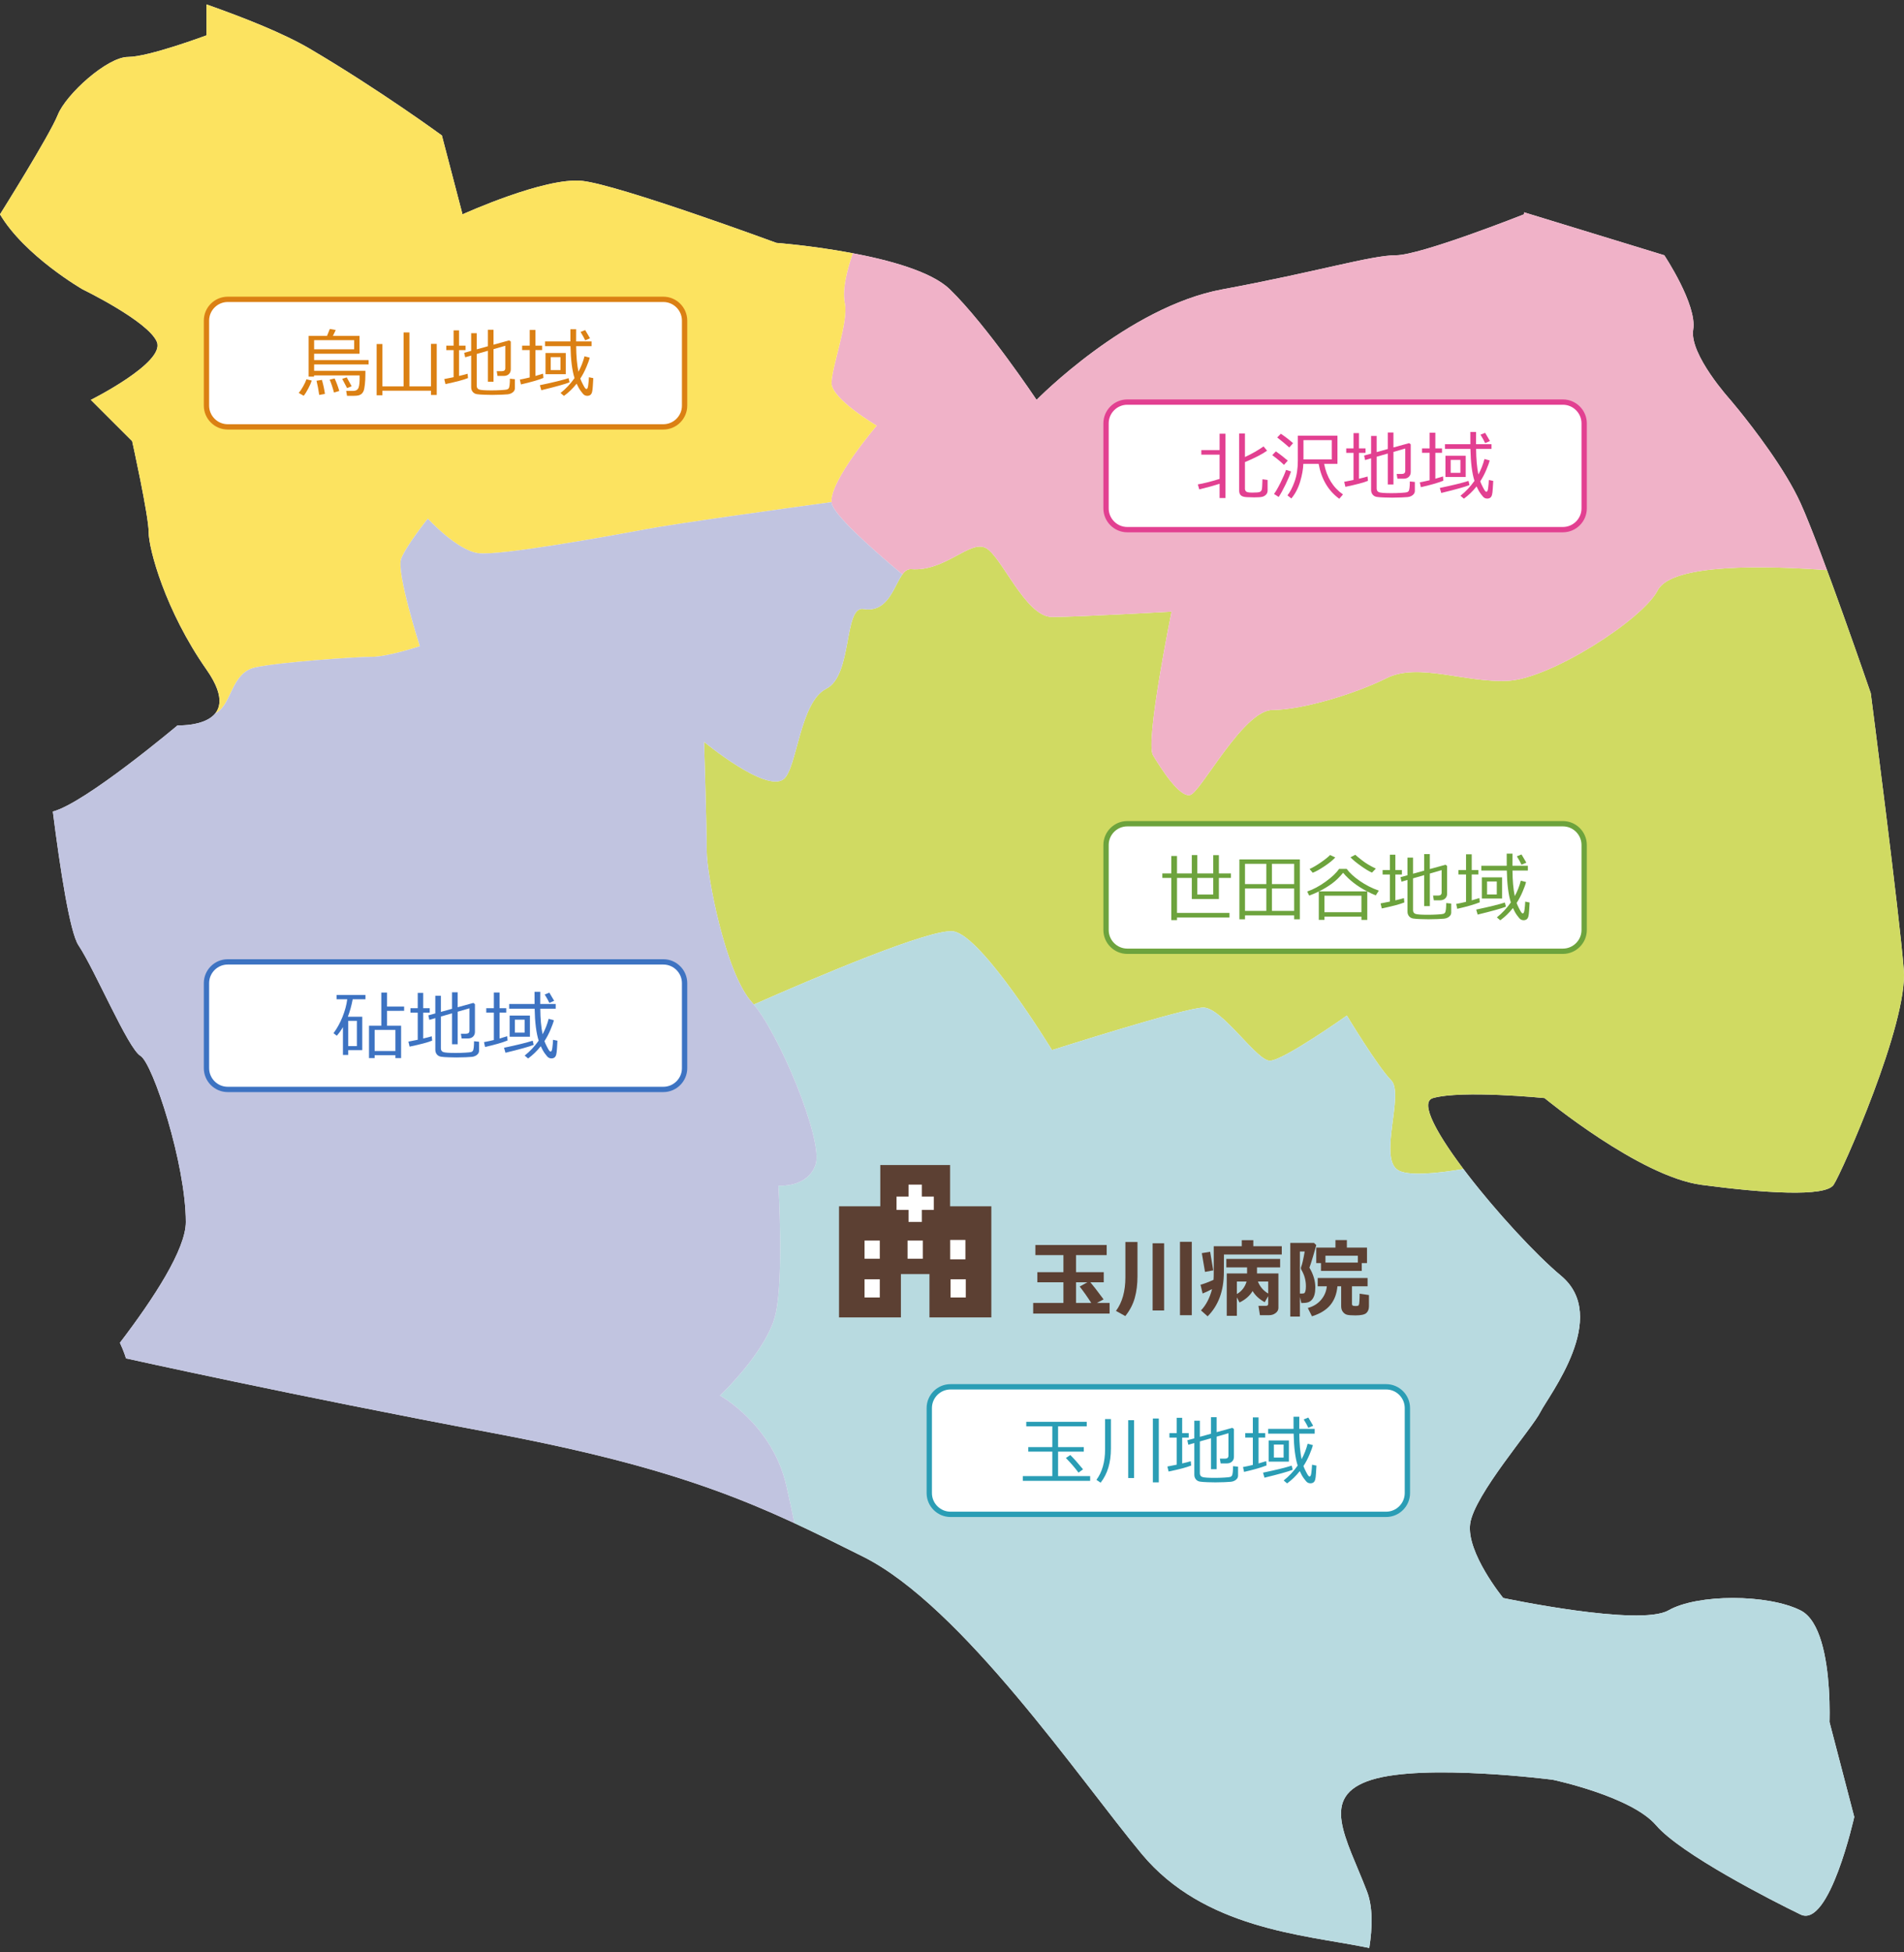<?xml version="1.0" encoding="utf-8"?>
<!-- Generator: Adobe Illustrator 14.0.0, SVG Export Plug-In . SVG Version: 6.00 Build 43363)  -->
<!DOCTYPE svg PUBLIC "-//W3C//DTD SVG 1.1//EN" "http://www.w3.org/Graphics/SVG/1.1/DTD/svg11.dtd">
<svg version="1.1" id="レイヤー_1" xmlns="http://www.w3.org/2000/svg" xmlns:xlink="http://www.w3.org/1999/xlink" x="0px"
	 y="0px" width="400px" height="410px" viewBox="0 0 400 410" enable-background="new 0 0 400 410" xml:space="preserve">
<rect x="0" y="0" width="400" height="410" fill="#333333" stroke="none"/>
<g>
	<path fill="#FFFFFF" d="M287.172,397.178c-4.335-11.282-10.162-19.954,0.991-23.428s38.054,0,38.054,0s16.482,3.468,21.689,9.544
		c5.204,6.073,24.291,15.813,30.364,18.755c6.075,2.935,11.28-20.489,11.28-20.489l-5.205-19.954c0,0,0.125-3.095-0.133-7.052
		c-0.4-6.105-1.732-14.266-5.942-16.372c-6.938-3.471-21.687-3.469-27.762,0c-6.073,3.466-34.705-2.604-34.705-2.604
		s-7.804-9.54-6.94-15.616c0.865-6.075,13.016-19.954,14.748-23.426c1.733-3.472,14.746-19.954,4.337-28.631
		c-10.411-8.679-32.96-35.573-26.894-37.309c6.071-1.732,23.428,0,23.428,0s19.953,16.486,32.967,18.221
		c13.014,1.732,26.023,2.602,27.76,0c1.74-2.604,15.623-33.843,14.752-45.118c-0.867-11.275-6.943-58.125-6.943-58.125
		s-10.412-30.365-14.747-39.91c-3.247-7.16-9.918-15.772-13.052-19.641c-1.045-1.285-1.695-2.048-1.695-2.048
		s-8.672-9.548-7.808-14.753c0.864-5.204-6.075-15.616-6.075-15.616l-29.465-9.02c-0.02,0.25-0.036,0.429-0.036,0.429
		s-21.686,8.591-26.894,8.591c-5.205,0-16.483,3.472-36.439,7.158c-19.951,3.687-39.04,23.211-39.04,23.211
		s-10.41-15.615-18.219-23.211c-7.81-7.594-36.439-9.76-36.439-9.76s-32.974-12.146-40.781-13.015
		c-7.81-0.87-25.16,7.025-25.16,7.025l-4.336-16.567c0,0-13.013-9.541-27.765-18.22c-5.445-3.198-13.487-6.4-21.688-9.3v6.495
		c0,0-12.147,4.537-16.485,4.537c-4.344,0-13.014,7.809-14.749,12.15C10.409,28.448,0,45.016,0,45.016
		c5.21,8.759,17.35,15.749,17.35,15.749s13.878,6.724,15.616,11.061c1.739,4.338-13.882,12.15-13.882,12.15l8.682,8.672
		c0,0,3.462,15.618,3.462,19.089c0,3.473,3.474,16.487,12.151,28.871c8.678,12.385-6.076,11.719-6.076,11.719
		s-19.425,16.354-26.204,18.097c1.54,12.114,3.581,25.366,5.381,28.076c3.475,5.206,10.414,21.688,13.016,23.221
		c2.604,1.535,9.541,22.761,9.541,34.906c0,5.712-6.727,16.023-13.846,25.354c0.909,1.95,1.271,3.276,1.271,3.276
		s35.137,7.809,76.781,15.616c41.646,7.811,57.262,15.617,78.083,26.027c20.823,10.413,45.552,46.851,58.565,62.468
		c13.012,15.616,33.835,16.919,46.85,19.521c0.279,0.057,0.621,0.127,0.919,0.184C288.354,404.668,288.418,400.419,287.172,397.178z
		"/>
	<path fill="#D0DA62" d="M200.367,195.599c6.139,1.115,20.645,24.924,20.645,24.924s27.902-8.928,31.809-8.928
		s11.161,11.159,13.951,11.159s16.183-9.485,16.183-9.485s6.511,10.789,9.301,13.58c2.79,2.79-2.604,15.995,1.302,18.784
		c2.002,1.433,8.264,0.808,13.887-0.141c-5.68-7.545-9.276-14.069-6.389-14.896c6.071-1.732,23.428,0,23.428,0
		s19.953,16.486,32.967,18.221c13.014,1.732,26.023,2.602,27.76,0c1.74-2.604,15.623-33.843,14.752-45.118
		c-0.867-11.275-6.943-58.125-6.943-58.125s-4.767-13.901-9.193-25.849c-12.374-0.922-32.638-1.496-35.581,4.259
		c-3.1,6.064-22.32,18.414-31.249,18.973c-8.928,0.557-18.973-3.907-25.67-0.559c-6.696,3.348-17.857,6.696-23.994,6.696
		c-6.138,0-15.067,17.299-17.3,17.856c-2.232,0.559-6.138-5.58-7.812-8.37c-1.675-2.79,3.905-30.134,3.905-30.134
		s-19.531,1.116-25.112,1.116c-5.58,0-10.602-12.835-13.949-14.509c-3.349-1.674-8.557,5.024-15.625,4.465
		c-3.337-0.265-3.347,9.487-10.045,8.37c-4.191-0.699-2.229,13.951-7.811,16.741c-5.579,2.791-6.141,16.739-8.93,18.972
		c-3.72,2.979-16.741-7.812-16.741-7.812s0.559,17.856,0.559,22.879c0,5.023,3.905,25.67,9.485,31.807
		c0.134,0.148,0.271,0.312,0.408,0.477C171.144,205.313,195.854,194.778,200.367,195.599z"/>
	<path fill="#B8DAE0" d="M171.348,244.519c-1.674,5.021-7.813,4.463-7.813,4.463s1.117,18.975-0.557,26.786
		c-1.676,7.813-11.719,17.298-11.719,17.298s11.014,6.061,13.949,18.973c0.535,2.353,1.11,5.032,1.693,7.828
		c4.793,2.22,9.461,4.552,14.423,7.033c20.823,10.413,45.552,46.851,58.565,62.468c13.012,15.616,33.835,16.919,46.85,19.521
		c0.279,0.057,0.621,0.127,0.919,0.184c0.694-4.403,0.759-8.652-0.487-11.894c-4.335-11.282-10.162-19.954,0.991-23.428
		s38.054,0,38.054,0s16.482,3.468,21.689,9.544c5.204,6.073,24.291,15.813,30.364,18.755c6.075,2.935,11.28-20.489,11.28-20.489
		l-5.205-19.954c0,0,0.125-3.095-0.133-7.052c-0.4-6.105-1.732-14.266-5.942-16.372c-6.938-3.471-21.687-3.469-27.762,0
		c-6.073,3.466-34.705-2.604-34.705-2.604s-7.804-9.54-6.94-15.616c0.865-6.075,13.016-19.954,14.748-23.426
		c1.733-3.472,14.746-19.954,4.337-28.631c-5.457-4.548-14.246-14.101-20.505-22.413c-5.623,0.948-11.885,1.573-13.887,0.141
		c-3.906-2.789,1.488-15.994-1.302-18.784c-2.79-2.791-9.301-13.58-9.301-13.58s-13.393,9.485-16.183,9.485
		s-10.045-11.159-13.951-11.159s-31.809,8.928-31.809,8.928s-14.506-23.809-20.645-24.924c-4.513-0.82-29.224,9.715-42.004,15.354
		C163.984,217.705,172.982,239.614,171.348,244.519z"/>
	<path fill="#F0B2C8" d="M191.438,119.52c7.068,0.56,12.276-6.139,15.625-4.465c3.348,1.674,8.369,14.509,13.949,14.509
		c5.581,0,25.112-1.116,25.112-1.116s-5.58,27.344-3.905,30.134c1.674,2.79,5.579,8.929,7.812,8.37
		c2.232-0.558,11.162-17.856,17.3-17.856c6.137,0,17.298-3.349,23.994-6.696c6.697-3.349,16.742,1.115,25.67,0.559
		c8.929-0.559,28.149-12.908,31.249-18.973c2.943-5.755,23.207-5.181,35.581-4.259c-2.114-5.708-4.152-10.976-5.554-14.062
		c-3.247-7.16-9.918-15.772-13.052-19.641c-1.045-1.285-1.695-2.048-1.695-2.048s-8.672-9.548-7.808-14.753
		c0.864-5.204-6.075-15.616-6.075-15.616l-29.465-9.02c-0.02,0.25-0.036,0.429-0.036,0.429s-21.686,8.591-26.894,8.591
		c-5.205,0-16.483,3.472-36.439,7.158c-19.951,3.687-39.04,23.211-39.04,23.211s-10.41-15.615-18.219-23.211
		c-3.783-3.68-12.452-6.081-20.387-7.584c-1.265,3.621-2.271,7.723-1.675,10.535c0.81,3.821-2.79,13.394-2.79,16.741
		s9.485,8.928,9.485,8.928s-10.044,11.72-9.485,16.184c0.292,2.342,7.802,9.135,14.876,15.064
		C190.101,119.913,190.684,119.459,191.438,119.52z"/>
	<path fill="#FCE360" d="M53.604,140.165c5.023-1.115,21.206-2.23,24.554-2.23s10.045-2.232,10.045-2.232
		s-5.022-15.625-3.907-18.416c1.115-2.789,5.581-8.37,5.581-8.37s6.139,6.696,10.602,7.255c4.466,0.558,26.229-3.349,35.156-5.022
		c6.445-1.208,27.722-4.16,39.055-5.71c-0.359-4.556,9.493-16.054,9.493-16.054s-9.485-5.58-9.485-8.928s3.6-12.92,2.79-16.741
		c-0.597-2.813,0.41-6.914,1.675-10.535c-8.442-1.598-16.053-2.176-16.053-2.176s-32.974-12.146-40.781-13.015
		c-7.81-0.87-25.16,7.025-25.16,7.025l-4.336-16.567c0,0-13.013-9.541-27.765-18.22c-5.445-3.198-13.487-6.4-21.688-9.3v6.495
		c0,0-12.147,4.537-16.485,4.537c-4.344,0-13.014,7.809-14.749,12.15C10.409,28.448,0,45.016,0,45.016
		c5.21,8.759,17.35,15.749,17.35,15.749s13.878,6.724,15.616,11.061c1.739,4.338-13.882,12.15-13.882,12.15l8.682,8.672
		c0,0,3.462,15.618,3.462,19.089c0,3.473,3.474,16.487,12.151,28.871c3.275,4.676,3.21,7.488,1.862,9.184
		c0.092-0.047,0.187-0.088,0.272-0.139C48.738,147.756,48.583,141.282,53.604,140.165z"/>
	<path fill="#C1C4E0" d="M37.303,152.326c0,0-19.425,16.354-26.204,18.097c1.54,12.114,3.581,25.366,5.381,28.076
		c3.475,5.206,10.414,21.688,13.016,23.221c2.604,1.535,9.541,22.761,9.541,34.906c0,5.712-6.727,16.023-13.846,25.354
		c0.909,1.95,1.271,3.276,1.271,3.276s35.137,7.809,76.781,15.616c31.721,5.949,48.339,11.897,63.66,18.994
		c-0.583-2.796-1.158-5.476-1.693-7.828c-2.936-12.912-13.949-18.973-13.949-18.973s10.043-9.485,11.719-17.298
		c1.674-7.812,0.557-26.786,0.557-26.786s6.139,0.559,7.813-4.463c1.675-5.022-7.813-27.902-13.393-34.042
		c-5.58-6.137-9.485-26.783-9.485-31.807c0-5.022-0.559-22.879-0.559-22.879s13.021,10.79,16.741,7.812
		c2.789-2.232,3.351-16.181,8.93-18.972c5.582-2.79,3.619-17.44,7.811-16.741c5.188,0.865,6.362-4.782,8.18-7.257
		c-7.074-5.93-14.584-12.723-14.876-15.064c-0.005-0.042-0.003-0.088-0.008-0.13c-11.333,1.55-32.609,4.502-39.055,5.71
		c-8.928,1.674-30.69,5.58-35.156,5.022c-4.463-0.559-10.602-7.255-10.602-7.255s-4.466,5.581-5.581,8.37
		c-1.115,2.791,3.907,18.416,3.907,18.416s-6.697,2.232-10.045,2.232s-19.53,1.115-24.554,2.23c-5.021,1.117-4.865,7.591-8.09,9.487
		c-0.086,0.051-0.181,0.092-0.272,0.139C43.018,152.582,37.303,152.326,37.303,152.326z"/>
	<g>
		<g>
			<path fill="#FFFFFF" d="M143.822,224.318c0,2.455-2.009,4.464-4.464,4.464H47.841c-2.456,0-4.464-2.009-4.464-4.464V206.46
				c0-2.455,2.009-4.464,4.464-4.464h91.517c2.456,0,4.464,2.009,4.464,4.464V224.318z"/>
			<path fill="none" stroke="#3D73C2" stroke-width="1.116" d="M143.822,224.318c0,2.455-2.009,4.464-4.464,4.464H47.841
				c-2.456,0-4.464-2.009-4.464-4.464V206.46c0-2.455,2.009-4.464,4.464-4.464h91.517c2.456,0,4.464,2.009,4.464,4.464V224.318z"/>
		</g>
		<g>
			<path fill="#3D73C2" d="M73.158,220.539v0.999h-1.113v-5.844c-0.402,0.691-0.834,1.297-1.297,1.815l-0.68-0.542
				c0.732-0.981,1.357-2.11,1.873-3.387c0.517-1.276,0.854-2.522,1.011-3.738h-2.235v-0.908h6.058v0.908h-2.678
				c-0.249,1.322-0.587,2.545-1.015,3.669h3.021v7.027H73.158z M74.975,214.382h-1.816v5.295h1.816V214.382z M83.069,221.592h-4.364
				v0.603h-1.183v-6.79h2.587v-6.966h1.205v2.938H84.9v0.893l-3.586,0.008v3.128h2.952v6.79h-1.197V221.592z M78.705,220.714h4.364
				v-4.433h-4.364V220.714z"/>
			<path fill="#3D73C2" d="M86.051,219.791l-0.252-1.053c0.605-0.106,1.259-0.236,1.961-0.389v-5.685h-1.533v-0.938h1.533v-3.219
				h1.145v3.219h1.373v0.938h-1.373v5.425c0.788-0.184,1.389-0.338,1.801-0.466l0.084,0.908
				C89.863,218.909,88.283,219.328,86.051,219.791z M91.452,213.802l-1.259,0.366l-0.206-0.945l1.465-0.404v-3.708h1.168v3.387
				l2.342-0.648v-3.471h1.183v3.143l3.296-0.907l0.336,0.252v5.82c0,0.418-0.135,0.755-0.404,1.012
				c-0.271,0.257-0.634,0.385-1.092,0.385h-1.297l-0.16-0.999h1.084c0.478,0,0.717-0.214,0.717-0.642v-4.699l-2.479,0.717v6.836
				h-1.183v-6.5l-2.342,0.672v6.69c0,0.382,0.164,0.637,0.491,0.767c0.328,0.13,1.21,0.194,2.644,0.194
				c0.642,0,1.304-0.02,1.988-0.061c0.684-0.041,1.1-0.085,1.247-0.134c0.147-0.048,0.263-0.13,0.347-0.244s0.146-0.352,0.188-0.713
				c0.04-0.361,0.061-0.796,0.061-1.305l1.053,0.106v1.869c0,0.239-0.068,0.453-0.206,0.642c-0.137,0.188-0.324,0.339-0.561,0.453
				c-0.236,0.115-0.484,0.185-0.743,0.21c-0.26,0.025-0.705,0.053-1.336,0.08c-0.631,0.028-1.269,0.042-1.915,0.042
				c-0.355,0-0.893-0.012-1.609-0.034s-1.258-0.063-1.621-0.122c-0.364-0.059-0.653-0.22-0.87-0.484
				c-0.216-0.265-0.324-0.585-0.324-0.961V213.802z"/>
			<path fill="#3D73C2" d="M101.905,219.867l-0.222-1.022c0.636-0.116,1.325-0.264,2.067-0.442v-5.752h-1.594v-0.924h1.594v-3.303
				h1.198v3.303h1.404v0.924h-1.404v5.439c0.697-0.193,1.233-0.354,1.609-0.48l0.077,0.893
				C105.506,218.954,103.93,219.409,101.905,219.867z M106.192,221.08l-0.305-1.053c2.771-0.579,4.781-1.073,6.027-1.479
				l0.206,0.877C111.19,219.796,109.214,220.348,106.192,221.08z M114.379,218.639c0.107,0.306,0.282,0.696,0.526,1.172
				s0.413,0.764,0.508,0.865c0.094,0.103,0.184,0.153,0.271,0.153h0.023c0.167-0.031,0.279-0.298,0.335-0.802v0.008l0.092-0.847
				c0.03-0.306,0.048-0.582,0.054-0.832l0.923,0.191l-0.1,1.655c-0.035,0.601-0.091,1.032-0.167,1.297
				c-0.077,0.265-0.199,0.458-0.366,0.58c-0.168,0.122-0.382,0.183-0.642,0.183c-0.219,0-0.415-0.053-0.591-0.16
				c-0.176-0.106-0.429-0.388-0.759-0.843c-0.331-0.455-0.624-0.973-0.878-1.553c-0.799,1.007-1.686,1.864-2.662,2.571l-0.718-0.61
				c1.104-0.875,2.083-1.918,2.938-3.128c-0.509-1.603-0.791-3.838-0.847-6.706h-5.349v-1h5.333l-0.008-2.556h1.214l-0.008,2.045
				v0.511h3.242v1h-3.234c0.015,2.101,0.175,3.891,0.48,5.371c0.554-1.022,0.979-2.106,1.273-3.25l1.099,0.289
				c-0.102,0.453-0.341,1.122-0.717,2.007S114.847,217.933,114.379,218.639z M107.07,217.716v-4.448h4.257v4.448H107.07z
				 M110.214,214.13h-2.045v2.724h2.045V214.13z M115.409,210.605c-0.219-0.479-0.545-1.065-0.977-1.763l0.977-0.389
				c0.239,0.376,0.577,0.951,1.015,1.724L115.409,210.605z"/>
		</g>
	</g>
	<g>
		<g>
			<path fill="#FFFFFF" d="M143.822,85.183c0,2.456-2.009,4.464-4.464,4.464H47.841c-2.456,0-4.464-2.009-4.464-4.464V67.327
				c0-2.456,2.009-4.464,4.464-4.464h91.517c2.456,0,4.464,2.009,4.464,4.464V85.183z"/>
			<path fill="none" stroke="#DB8013" stroke-width="1.116" d="M143.822,85.183c0,2.456-2.009,4.464-4.464,4.464H47.841
				c-2.456,0-4.464-2.009-4.464-4.464V67.327c0-2.456,2.009-4.464,4.464-4.464h91.517c2.456,0,4.464,2.009,4.464,4.464V85.183z"/>
		</g>
		<g>
			<path fill="#DB8013" d="M63.802,83.112l-1.045-0.596c0.274-0.305,0.58-0.755,0.915-1.35c0.336-0.596,0.572-1.102,0.71-1.519
				l1.114,0.274c-0.153,0.468-0.399,1.027-0.74,1.679C64.415,82.252,64.097,82.756,63.802,83.112z M72.903,83.127l-0.175-1.037
				h1.465c0.595,0,0.978-0.239,1.148-0.718c0.17-0.478,0.24-1.322,0.209-2.532h-9.574v0.252H64.84v-8.561h3.868
				c0.142-0.32,0.335-0.804,0.579-1.449l1.244,0.221c-0.204,0.453-0.404,0.862-0.603,1.229h5.607v3.746h-9.545v1.343h11.444v0.908
				H65.991v1.335h10.773v0.625c0,0.88-0.039,1.644-0.115,2.289c-0.076,0.646-0.166,1.094-0.271,1.343s-0.243,0.446-0.416,0.592
				c-0.173,0.145-0.377,0.249-0.614,0.313c-0.236,0.063-0.573,0.097-1.011,0.099C73.9,83.126,73.423,83.127,72.903,83.127z
				 M74.406,71.439h-8.415v1.915h8.415V71.439z M67.06,82.937c-0.152-1.094-0.341-2.088-0.564-2.983l1.137-0.175
				c0.3,1.063,0.511,2.044,0.633,2.944L67.06,82.937z M70.165,82.426c-0.315-1.16-0.618-2.058-0.908-2.693l1.038-0.26
				c0.381,0.804,0.709,1.682,0.983,2.632L70.165,82.426z M72.919,81.502l-1.03-1.945l0.954-0.305l1.037,1.861L72.919,81.502z"/>
			<path fill="#DB8013" d="M79.125,83.005V72.248h1.213v8.896h4.448V69.814h1.229v11.329h4.524v-8.926h1.213v10.727h-1.213v-0.893
				H80.338v0.953H79.125z"/>
			<path fill="#DB8013" d="M93.583,80.655l-0.252-1.053c0.605-0.106,1.259-0.236,1.961-0.389v-5.685h-1.533v-0.938h1.533v-3.219
				h1.145v3.219h1.373v0.938h-1.373v5.425c0.788-0.184,1.389-0.338,1.801-0.466l0.084,0.908
				C97.396,79.773,95.815,80.192,93.583,80.655z M98.984,74.666l-1.259,0.366l-0.206-0.945l1.465-0.404v-3.708h1.168v3.387
				l2.342-0.648v-3.471h1.183v3.143l3.296-0.907l0.336,0.252v5.82c0,0.418-0.135,0.755-0.404,1.012
				c-0.271,0.257-0.634,0.385-1.092,0.385h-1.297l-0.16-0.999h1.084c0.478,0,0.717-0.214,0.717-0.642v-4.699l-2.479,0.717v6.836
				h-1.183v-6.5l-2.342,0.672v6.69c0,0.382,0.164,0.637,0.491,0.767c0.328,0.13,1.21,0.194,2.644,0.194
				c0.642,0,1.304-0.02,1.988-0.061c0.684-0.041,1.1-0.085,1.247-0.134c0.147-0.048,0.263-0.13,0.347-0.244s0.146-0.352,0.188-0.713
				c0.04-0.361,0.061-0.796,0.061-1.305l1.053,0.106v1.869c0,0.239-0.068,0.453-0.206,0.642c-0.137,0.188-0.324,0.339-0.561,0.453
				c-0.236,0.115-0.484,0.185-0.743,0.21c-0.26,0.025-0.705,0.053-1.336,0.08c-0.631,0.028-1.269,0.042-1.915,0.042
				c-0.355,0-0.893-0.012-1.609-0.034s-1.258-0.063-1.621-0.122c-0.364-0.059-0.653-0.22-0.87-0.484
				c-0.216-0.265-0.324-0.585-0.324-0.961V74.666z"/>
			<path fill="#DB8013" d="M109.438,80.731l-0.222-1.022c0.636-0.116,1.325-0.264,2.067-0.442v-5.752h-1.594v-0.924h1.594v-3.303
				h1.198v3.303h1.404v0.924h-1.404v5.439c0.697-0.193,1.233-0.354,1.609-0.48l0.077,0.893
				C113.038,79.818,111.462,80.273,109.438,80.731z M113.725,81.944l-0.305-1.053c2.771-0.579,4.781-1.073,6.027-1.479l0.206,0.877
				C118.723,80.66,116.746,81.212,113.725,81.944z M121.911,79.503c0.107,0.306,0.282,0.696,0.526,1.172s0.413,0.764,0.508,0.865
				c0.094,0.103,0.184,0.153,0.271,0.153h0.023c0.167-0.031,0.279-0.298,0.335-0.802v0.008l0.092-0.847
				c0.03-0.306,0.048-0.582,0.054-0.832l0.923,0.191l-0.1,1.655c-0.035,0.601-0.091,1.032-0.167,1.297
				c-0.077,0.265-0.199,0.458-0.366,0.58c-0.168,0.122-0.382,0.183-0.642,0.183c-0.219,0-0.415-0.053-0.591-0.16
				c-0.176-0.106-0.429-0.388-0.759-0.843c-0.331-0.455-0.624-0.973-0.878-1.553c-0.799,1.007-1.686,1.864-2.662,2.571l-0.718-0.61
				c1.104-0.875,2.083-1.918,2.938-3.128c-0.509-1.603-0.791-3.838-0.847-6.706h-5.349v-1h5.333l-0.008-2.556h1.214l-0.008,2.045
				v0.511h3.242v1h-3.234c0.015,2.101,0.175,3.891,0.48,5.371c0.554-1.022,0.979-2.106,1.273-3.25l1.099,0.289
				c-0.102,0.453-0.341,1.122-0.717,2.007S122.379,78.797,121.911,79.503z M114.603,78.58v-4.448h4.257v4.448H114.603z
				 M117.746,74.994h-2.045v2.724h2.045V74.994z M122.941,71.47c-0.219-0.479-0.545-1.065-0.977-1.763l0.977-0.389
				c0.239,0.376,0.577,0.951,1.015,1.724L122.941,71.47z"/>
		</g>
	</g>
	<g>
		<g>
			<path fill="#FFFFFF" d="M332.807,106.761c0,2.456-2.009,4.464-4.464,4.464h-91.518c-2.455,0-4.464-2.009-4.464-4.464V88.904
				c0-2.456,2.009-4.464,4.464-4.464h91.518c2.455,0,4.464,2.009,4.464,4.464V106.761z"/>
			<path fill="none" stroke="#E24091" stroke-width="1.116" d="M332.807,106.761c0,2.456-2.009,4.464-4.464,4.464h-91.518
				c-2.455,0-4.464-2.009-4.464-4.464V88.904c0-2.456,2.009-4.464,4.464-4.464h91.518c2.455,0,4.464,2.009,4.464,4.464V106.761z"/>
		</g>
		<g>
			<path fill="#E24091" d="M251.945,102.776l-0.298-1.053c1.181-0.193,2.703-0.577,4.57-1.152v-5.097h-3.838v-0.961h3.838v-3.426
				h1.229v13.504h-1.229v-2.998C255.108,101.955,253.685,102.349,251.945,102.776z M260.33,91.042h1.213v4.937
				c1.495-0.702,2.797-1.444,3.906-2.228l0.748,0.893c-1.033,0.737-2.584,1.536-4.654,2.396v5.607c0,0.214,0.079,0.4,0.236,0.561
				c0.158,0.16,0.598,0.24,1.32,0.24c0.869,0,1.398-0.05,1.587-0.148c0.188-0.1,0.317-0.254,0.389-0.466
				c0.071-0.211,0.119-0.941,0.146-2.193l1.083,0.153v2.235c0,0.335-0.113,0.619-0.34,0.851s-0.501,0.384-0.823,0.457
				c-0.323,0.074-0.877,0.111-1.66,0.111c-0.422,0-0.937-0.016-1.545-0.046c-0.607-0.03-1.027-0.16-1.259-0.39
				c-0.231-0.229-0.347-0.552-0.347-0.969V91.042z"/>
			<path fill="#E24091" d="M270.542,96.733l-0.801,0.893c-0.564-0.564-1.384-1.246-2.457-2.044l0.756-0.794
				C268.844,95.348,269.678,95.996,270.542,96.733z M271.222,99.007c-0.239,0.738-0.623,1.655-1.152,2.751s-1.01,1.965-1.442,2.605
				l-0.977-0.634c0.387-0.514,0.849-1.314,1.385-2.403c0.537-1.088,0.917-1.973,1.141-2.654L271.222,99.007z M271.656,93.064
				l-0.801,0.907c-0.743-0.671-1.587-1.373-2.533-2.105l0.763-0.778C269.985,91.688,270.843,92.347,271.656,93.064z
				 M282.139,103.837l-0.778,0.907c-2.314-1.688-3.759-4.132-4.333-7.331h-3.22c-0.03,1.083-0.249,2.315-0.656,3.696
				s-1.027,2.572-1.861,3.574l-0.816-0.656c0.534-0.656,1.031-1.613,1.491-2.872c0.461-1.259,0.69-2.74,0.69-4.444v-5.227h8.324
				v5.929h-2.801C278.724,100.226,280.043,102.367,282.139,103.837z M279.781,96.475v-4.044h-5.943v4.044H279.781z"/>
			<path fill="#E24091" d="M282.646,102.234l-0.252-1.053c0.605-0.106,1.259-0.236,1.961-0.389v-5.685h-1.533V94.17h1.533v-3.219
				h1.145v3.219h1.373v0.938h-1.373v5.425c0.788-0.184,1.389-0.338,1.801-0.466l0.084,0.908
				C286.458,101.353,284.878,101.771,282.646,102.234z M288.047,96.245l-1.259,0.366l-0.206-0.945l1.465-0.404v-3.708h1.168v3.387
				l2.342-0.648v-3.471h1.183v3.143l3.296-0.907l0.336,0.252v5.82c0,0.418-0.135,0.755-0.404,1.012
				c-0.271,0.257-0.634,0.385-1.092,0.385h-1.297l-0.16-0.999h1.084c0.478,0,0.717-0.214,0.717-0.642v-4.699l-2.479,0.717v6.836
				h-1.183v-6.5l-2.342,0.672v6.69c0,0.382,0.164,0.637,0.491,0.767c0.328,0.13,1.21,0.194,2.644,0.194
				c0.642,0,1.304-0.02,1.988-0.061c0.684-0.041,1.1-0.085,1.247-0.134c0.147-0.048,0.263-0.13,0.347-0.244s0.146-0.352,0.188-0.713
				c0.04-0.361,0.061-0.796,0.061-1.305l1.053,0.106v1.869c0,0.239-0.068,0.453-0.206,0.642c-0.137,0.188-0.324,0.339-0.561,0.453
				c-0.236,0.115-0.484,0.185-0.743,0.21c-0.26,0.025-0.705,0.053-1.336,0.08c-0.631,0.028-1.269,0.042-1.915,0.042
				c-0.355,0-0.893-0.012-1.609-0.034s-1.258-0.063-1.621-0.122c-0.364-0.059-0.653-0.22-0.87-0.484
				c-0.216-0.265-0.324-0.585-0.324-0.961V96.245z"/>
			<path fill="#E24091" d="M298.5,102.311l-0.222-1.022c0.636-0.116,1.325-0.264,2.067-0.442v-5.752h-1.594V94.17h1.594v-3.303
				h1.198v3.303h1.404v0.924h-1.404v5.439c0.697-0.193,1.233-0.354,1.609-0.48l0.077,0.893
				C302.101,101.397,300.524,101.853,298.5,102.311z M302.787,103.523l-0.305-1.053c2.771-0.579,4.781-1.073,6.027-1.479
				l0.206,0.877C307.785,102.239,305.809,102.791,302.787,103.523z M310.974,101.082c0.107,0.306,0.282,0.696,0.526,1.172
				s0.413,0.764,0.508,0.865c0.094,0.103,0.184,0.153,0.271,0.153h0.023c0.167-0.031,0.279-0.298,0.335-0.802v0.008l0.092-0.847
				c0.03-0.306,0.048-0.582,0.054-0.832l0.923,0.191l-0.1,1.655c-0.035,0.601-0.091,1.032-0.167,1.297
				c-0.077,0.265-0.199,0.458-0.366,0.58c-0.168,0.122-0.382,0.183-0.642,0.183c-0.219,0-0.415-0.053-0.591-0.16
				c-0.176-0.106-0.429-0.388-0.759-0.843c-0.331-0.455-0.624-0.973-0.878-1.553c-0.799,1.007-1.686,1.864-2.662,2.571l-0.718-0.61
				c1.104-0.875,2.083-1.918,2.938-3.128c-0.509-1.603-0.791-3.838-0.847-6.706h-5.349v-1h5.333l-0.008-2.556h1.214l-0.008,2.045
				v0.511h3.242v1h-3.234c0.015,2.101,0.175,3.891,0.48,5.371c0.554-1.022,0.979-2.106,1.273-3.25l1.099,0.289
				c-0.102,0.453-0.341,1.122-0.717,2.007S311.441,100.376,310.974,101.082z M303.665,100.159v-4.448h4.257v4.448H303.665z
				 M306.809,96.573h-2.045v2.724h2.045V96.573z M312.004,93.049c-0.219-0.479-0.545-1.065-0.977-1.763l0.977-0.389
				c0.239,0.376,0.577,0.951,1.015,1.724L312.004,93.049z"/>
		</g>
	</g>
	<g>
		<g>
			<path fill="#FFFFFF" d="M332.807,195.3c0,2.456-2.009,4.464-4.464,4.464h-91.518c-2.455,0-4.464-2.009-4.464-4.464v-17.855
				c0-2.456,2.009-4.464,4.464-4.464h91.518c2.455,0,4.464,2.009,4.464,4.464V195.3z"/>
			<path fill="none" stroke="#6DA33D" stroke-width="1.116" d="M332.807,195.3c0,2.456-2.009,4.464-4.464,4.464h-91.518
				c-2.455,0-4.464-2.009-4.464-4.464v-17.855c0-2.456,2.009-4.464,4.464-4.464h91.518c2.455,0,4.464,2.009,4.464,4.464V195.3z"/>
		</g>
		<g>
			<path fill="#6DA33D" d="M247.271,191.712h11.024v0.969h-11.024v0.542h-1.198v-8.857h-1.884v-0.946h1.884v-3.662h1.198v3.662
				h3.105v-3.853h1.159v3.853h3.35v-3.838h1.183v3.838h2.532v0.946h-2.532v4.425h-5.691v-4.425h-3.105V191.712z M254.885,184.365
				h-3.35v3.486h3.35V184.365z"/>
			<path fill="#6DA33D" d="M271.884,192.23h-10.33v0.824h-1.175v-12.573h12.695v12.573h-1.19V192.23z M266.032,181.404h-4.479v4.258
				h4.479V181.404z M261.554,191.285h4.479v-4.7h-4.479V191.285z M271.884,185.662v-4.258h-4.669v4.258H271.884z M267.215,191.285
				h4.669v-4.7h-4.669V191.285z"/>
			<path fill="#6DA33D" d="M286.015,192.49h-7.774v0.687h-1.183v-5.966c-0.707,0.351-1.381,0.638-2.021,0.861l-0.412-0.854
				c1.267-0.432,2.553-1.12,3.86-2.063s2.256-1.84,2.846-2.689h1.595c0.56,0.799,1.464,1.635,2.712,2.507
				c1.249,0.872,2.593,1.558,4.032,2.056l-0.641,1c-0.555-0.219-1.149-0.494-1.785-0.824v5.974h-1.229V192.49z M275.783,183.281
				l-0.663-0.785c0.758-0.352,1.576-0.834,2.456-1.45c0.88-0.615,1.496-1.113,1.847-1.495l1.099,0.511
				c-0.483,0.54-1.232,1.15-2.247,1.831C277.26,182.574,276.43,183.037,275.783,183.281z M277.119,187.188h10.093
				c-2.069-1.067-3.753-2.37-5.05-3.906c-0.713,0.891-1.488,1.644-2.327,2.259S278.09,186.705,277.119,187.188z M278.24,191.567
				h7.774v-3.472h-7.774V191.567z M288.234,183.251c-0.636-0.279-1.427-0.757-2.372-1.431c-0.946-0.674-1.663-1.271-2.151-1.789
				l1.015-0.526c0.178,0.179,0.658,0.572,1.441,1.183s1.742,1.183,2.876,1.717L288.234,183.251z"/>
			<path fill="#6DA33D" d="M290.289,190.773l-0.252-1.053c0.605-0.106,1.259-0.236,1.961-0.389v-5.685h-1.533v-0.938h1.533v-3.219
				h1.145v3.219h1.373v0.938h-1.373v5.425c0.788-0.184,1.389-0.338,1.801-0.466l0.084,0.908
				C294.102,189.892,292.521,190.311,290.289,190.773z M295.69,184.784l-1.259,0.366l-0.206-0.945l1.465-0.404v-3.708h1.168v3.387
				l2.342-0.648v-3.471h1.183v3.143l3.296-0.907l0.336,0.252v5.82c0,0.418-0.135,0.755-0.404,1.012
				c-0.271,0.257-0.634,0.385-1.092,0.385h-1.297l-0.16-0.999h1.084c0.478,0,0.717-0.214,0.717-0.642v-4.699l-2.479,0.717v6.836
				H299.2v-6.5l-2.342,0.672v6.69c0,0.382,0.164,0.637,0.491,0.767c0.328,0.13,1.21,0.194,2.644,0.194
				c0.642,0,1.304-0.02,1.988-0.061c0.684-0.041,1.1-0.085,1.247-0.134c0.147-0.048,0.263-0.13,0.347-0.244s0.146-0.352,0.188-0.713
				c0.04-0.361,0.061-0.796,0.061-1.305l1.053,0.106v1.869c0,0.239-0.068,0.453-0.206,0.642c-0.137,0.188-0.324,0.339-0.561,0.453
				c-0.236,0.115-0.484,0.185-0.743,0.21c-0.26,0.025-0.705,0.053-1.336,0.08c-0.631,0.028-1.269,0.042-1.915,0.042
				c-0.355,0-0.893-0.012-1.609-0.034s-1.258-0.063-1.621-0.122c-0.364-0.059-0.653-0.22-0.87-0.484
				c-0.216-0.265-0.324-0.585-0.324-0.961V184.784z"/>
			<path fill="#6DA33D" d="M306.144,190.85l-0.222-1.022c0.636-0.116,1.325-0.264,2.067-0.442v-5.752h-1.594v-0.924h1.594v-3.303
				h1.198v3.303h1.404v0.924h-1.404v5.439c0.697-0.193,1.233-0.354,1.609-0.48l0.077,0.893
				C309.744,189.937,308.168,190.392,306.144,190.85z M310.431,192.063l-0.305-1.053c2.771-0.579,4.781-1.073,6.027-1.479
				l0.206,0.877C315.429,190.778,313.452,191.33,310.431,192.063z M318.617,189.621c0.107,0.306,0.282,0.696,0.526,1.172
				s0.413,0.764,0.508,0.865c0.094,0.103,0.184,0.153,0.271,0.153h0.023c0.167-0.031,0.279-0.298,0.335-0.802v0.008l0.092-0.847
				c0.03-0.306,0.048-0.582,0.054-0.832l0.923,0.191l-0.1,1.655c-0.035,0.601-0.091,1.032-0.167,1.297
				c-0.077,0.265-0.199,0.458-0.366,0.58c-0.168,0.122-0.382,0.183-0.642,0.183c-0.219,0-0.415-0.053-0.591-0.16
				c-0.176-0.106-0.429-0.388-0.759-0.843c-0.331-0.455-0.624-0.973-0.878-1.553c-0.799,1.007-1.686,1.864-2.662,2.571l-0.718-0.61
				c1.104-0.875,2.083-1.918,2.938-3.128c-0.509-1.603-0.791-3.838-0.847-6.706h-5.349v-1h5.333l-0.008-2.556h1.214l-0.008,2.045
				v0.511h3.242v1h-3.234c0.015,2.101,0.175,3.891,0.48,5.371c0.554-1.022,0.979-2.106,1.273-3.25l1.099,0.289
				c-0.102,0.453-0.341,1.122-0.717,2.007S319.085,188.915,318.617,189.621z M311.309,188.698v-4.448h4.257v4.448H311.309z
				 M314.452,185.112h-2.045v2.724h2.045V185.112z M319.647,181.588c-0.219-0.479-0.545-1.065-0.977-1.763l0.977-0.389
				c0.239,0.376,0.577,0.951,1.015,1.724L319.647,181.588z"/>
		</g>
	</g>
	<g>
		<g>
			<path fill="#FFFFFF" d="M295.67,313.549c0,2.455-2.009,4.464-4.464,4.464h-91.517c-2.456,0-4.464-2.009-4.464-4.464v-17.857
				c0-2.455,2.009-4.464,4.464-4.464h91.517c2.455,0,4.464,2.009,4.464,4.464V313.549z"/>
			<path fill="none" stroke="#2A9DB5" stroke-width="1.116" d="M295.67,313.549c0,2.455-2.009,4.464-4.464,4.464h-91.517
				c-2.456,0-4.464-2.009-4.464-4.464v-17.857c0-2.455,2.009-4.464,4.464-4.464h91.517c2.455,0,4.464,2.009,4.464,4.464V313.549z"/>
		</g>
		<g>
			<path fill="#2A9DB5" d="M214.886,310.977v-0.992h6.188v-5.142h-5.051v-0.946h5.051v-4.364h-5.471v-0.953h12.703v0.953h-6.02
				v4.364h5.401v0.946h-5.401v5.142h6.737v0.992H214.886z M226.574,309.252c-0.697-0.956-1.579-1.98-2.647-3.074l0.923-0.618
				c0.707,0.682,1.6,1.679,2.678,2.991L226.574,309.252z"/>
			<path fill="#2A9DB5" d="M231.22,311.365l-0.877-0.595c1.21-1.647,1.815-3.776,1.815-6.386v-6.378h1.229v6.202
				C233.387,307.159,232.664,309.545,231.22,311.365z M237.019,310.39v-12.146h1.229v12.146H237.019z M242.198,311.297v-13.404
				h1.244v13.404H242.198z"/>
			<path fill="#2A9DB5" d="M245.504,309.023l-0.252-1.053c0.605-0.106,1.259-0.236,1.961-0.389v-5.685h-1.533v-0.938h1.533v-3.219
				h1.145v3.219h1.373v0.938h-1.373v5.425c0.788-0.184,1.389-0.338,1.801-0.466l0.084,0.908
				C249.316,308.142,247.736,308.561,245.504,309.023z M250.905,303.034l-1.259,0.366l-0.206-0.945l1.465-0.404v-3.708h1.168v3.387
				l2.342-0.648v-3.471h1.183v3.143l3.296-0.907l0.336,0.252v5.82c0,0.418-0.135,0.755-0.404,1.012
				c-0.271,0.257-0.634,0.385-1.092,0.385h-1.297l-0.16-0.999h1.084c0.478,0,0.717-0.214,0.717-0.642v-4.699l-2.479,0.717v6.836
				h-1.183v-6.5l-2.342,0.672v6.69c0,0.382,0.164,0.637,0.491,0.767c0.328,0.13,1.21,0.194,2.644,0.194
				c0.642,0,1.304-0.02,1.988-0.061c0.684-0.041,1.1-0.085,1.247-0.134c0.147-0.048,0.263-0.13,0.347-0.244s0.146-0.352,0.188-0.713
				c0.04-0.361,0.061-0.796,0.061-1.305l1.053,0.106v1.869c0,0.239-0.068,0.453-0.206,0.642c-0.137,0.188-0.324,0.339-0.561,0.453
				c-0.236,0.115-0.484,0.185-0.743,0.21c-0.26,0.025-0.705,0.053-1.336,0.08c-0.631,0.028-1.269,0.042-1.915,0.042
				c-0.355,0-0.893-0.012-1.609-0.034s-1.258-0.063-1.621-0.122c-0.364-0.059-0.653-0.22-0.87-0.484
				c-0.216-0.265-0.324-0.585-0.324-0.961V303.034z"/>
			<path fill="#2A9DB5" d="M261.358,309.1l-0.222-1.022c0.636-0.116,1.325-0.264,2.067-0.442v-5.752h-1.594v-0.924h1.594v-3.303
				h1.198v3.303h1.404v0.924h-1.404v5.439c0.697-0.193,1.233-0.354,1.609-0.48l0.077,0.893
				C264.959,308.187,263.383,308.642,261.358,309.1z M265.646,310.313l-0.305-1.053c2.771-0.579,4.781-1.073,6.027-1.479
				l0.206,0.877C270.644,309.028,268.667,309.58,265.646,310.313z M273.832,307.871c0.107,0.306,0.282,0.696,0.526,1.172
				s0.413,0.764,0.508,0.865c0.094,0.103,0.184,0.153,0.271,0.153h0.023c0.167-0.031,0.279-0.298,0.335-0.802v0.008l0.092-0.847
				c0.03-0.306,0.048-0.582,0.054-0.832l0.923,0.191l-0.1,1.655c-0.035,0.601-0.091,1.032-0.167,1.297
				c-0.077,0.265-0.199,0.458-0.366,0.58c-0.168,0.122-0.382,0.183-0.642,0.183c-0.219,0-0.415-0.053-0.591-0.16
				c-0.176-0.106-0.429-0.388-0.759-0.843c-0.331-0.455-0.624-0.973-0.878-1.553c-0.799,1.007-1.686,1.864-2.662,2.571l-0.718-0.61
				c1.104-0.875,2.083-1.918,2.938-3.128c-0.509-1.603-0.791-3.838-0.847-6.706h-5.349v-1h5.333l-0.008-2.556h1.214l-0.008,2.045
				v0.511h3.242v1h-3.234c0.015,2.101,0.175,3.891,0.48,5.371c0.554-1.022,0.979-2.106,1.273-3.25l1.099,0.289
				c-0.102,0.453-0.341,1.122-0.717,2.007S274.3,307.165,273.832,307.871z M266.523,306.948V302.5h4.257v4.448H266.523z
				 M269.667,303.362h-2.045v2.724h2.045V303.362z M274.862,299.838c-0.219-0.479-0.545-1.065-0.977-1.763l0.977-0.389
				c0.239,0.376,0.577,0.951,1.015,1.724L274.862,299.838z"/>
		</g>
	</g>
</g>
<g>
	<polygon fill="#5C4033" points="199.598,253.325 199.598,244.659 184.934,244.659 184.934,253.325 176.266,253.325 
		176.266,276.657 189.266,276.657 189.266,267.56 195.265,267.56 195.265,276.657 208.264,276.657 208.264,253.325 	"/>
	<rect x="181.63" y="268.653" fill="#FFFFFF" width="3.2" height="3.817"/>
	<rect x="181.63" y="260.519" fill="#FFFFFF" width="3.2" height="3.816"/>
	<rect x="190.665" y="260.519" fill="#FFFFFF" width="3.2" height="3.816"/>
	<polygon fill="#FFFFFF" points="196.182,254.084 193.664,254.084 193.664,256.602 190.867,256.602 190.867,254.084 188.35,254.084 
		188.35,251.287 190.867,251.287 190.867,248.769 193.664,248.769 193.664,251.287 196.182,251.287 	"/>
	<rect x="199.616" y="260.392" fill="#FFFFFF" width="3.2" height="4.07"/>
	<rect x="199.7" y="268.653" fill="#FFFFFF" width="3.199" height="3.817"/>
</g>
<g>
	<g>
		<path fill="#5C4033" d="M233.112,275.854h-16.058v-2.232h6.354v-4.342h-5.476v-2.127h5.476v-3.577h-5.889v-2.127h14.977v2.127
			h-6.442v3.577h5.827v2.127h-2.813c0.504,0.58,1.43,1.775,2.777,3.586l-1.424,0.756h2.689V275.854z M226.055,273.622h3.199
			c-0.773-1.219-1.582-2.367-2.426-3.445l1.608-0.896h-2.382V273.622z"/>
		<path fill="#5C4033" d="M238.966,260.816v7.189c0,1.682-0.188,3.201-0.567,4.557c-0.377,1.357-1.041,2.627-1.99,3.811l-1.96-1.081
			c1.318-1.781,1.978-4.14,1.978-7.075v-7.4H238.966z M244.564,275.204h-2.417v-14.115h2.417V275.204z M250.374,276.188h-2.479
			v-15.407h2.479V276.188z"/>
		<path fill="#5C4033" d="M254.628,270.713c-0.762,0.398-1.421,0.706-1.978,0.923l-0.439-1.837c0.686-0.182,1.597-0.527,2.733-1.037
			c0.029-0.416,0.044-0.885,0.044-1.406v-5.651h5.889v-1.266h2.426v1.266h5.977v1.74h-12.146l-0.018,3.788
			c-0.018,3.873-1.154,6.938-3.41,9.193l-1.397-1.239C253.392,274.044,254.165,272.553,254.628,270.713z M254.883,266.775
			l-1.731,0.325l-0.668-3.938l1.749-0.29L254.883,266.775z M268.576,274.642c0,0.439-0.196,0.807-0.589,1.103
			s-0.838,0.444-1.336,0.444h-1.96l-0.308-1.96h1.564c0.322,0,0.483-0.138,0.483-0.413v-1.626l-0.738,1.266
			c-1.131-0.615-1.978-1.395-2.54-2.338c-0.592,0.996-1.509,1.799-2.751,2.408l-0.554-1.081v3.876h-2.127v-8.895h4.271v-1.274
			h-4.359v-1.784h11.303v1.784h-4.86v1.274h4.5V274.642z M261.888,269.122h-2.039v2.628
			C260.868,271.158,261.548,270.282,261.888,269.122z M266.432,271.645v-2.522h-2.162
			C264.686,270.2,265.406,271.041,266.432,271.645z"/>
		<path fill="#5C4033" d="M276.522,261.467c-0.088,0.375-0.311,1.164-0.668,2.369c-0.357,1.203-0.612,1.993-0.765,2.368
			c0.826,1.395,1.239,2.78,1.239,4.157c0,0.58-0.058,1.083-0.171,1.508c-0.115,0.425-0.288,0.773-0.52,1.045
			c-0.231,0.273-0.507,0.462-0.826,0.567s-0.792,0.158-1.419,0.158l-0.308-1.266v4.104h-2.013v-15.46h4.983L276.522,261.467z
			 M273.086,271.653h0.264c0.293,0,0.495-0.019,0.606-0.058c0.111-0.037,0.205-0.181,0.281-0.43s0.114-0.597,0.114-1.042
			c0-1.26-0.319-2.417-0.958-3.472c-0.064-0.111-0.097-0.226-0.097-0.343c0-0.094,0.021-0.19,0.062-0.29
			c0.205-0.475,0.451-1.541,0.738-3.199h-1.011V271.653z M280.97,270.124c-0.135,1.57-0.627,2.876-1.477,3.915
			c-0.85,1.041-2.139,1.836-3.867,2.387l-0.879-1.749c1.148-0.311,2.074-0.876,2.777-1.696s1.11-1.772,1.222-2.856h-1.916v-1.74
			h10.477v1.74h-3.278v3.744c0,0.141,0.05,0.241,0.149,0.304c0.1,0.061,0.302,0.092,0.606,0.092s0.487-0.024,0.55-0.074
			c0.061-0.05,0.112-0.115,0.153-0.193c0.041-0.08,0.076-0.33,0.105-0.752s0.044-0.946,0.044-1.573l1.96,0.29v2.338
			c0,0.627-0.184,1.106-0.55,1.438c-0.366,0.33-1.132,0.496-2.298,0.496c-0.891,0-1.499-0.052-1.823-0.154
			c-0.326-0.103-0.602-0.307-0.826-0.615c-0.227-0.307-0.339-0.701-0.339-1.182v-4.157H280.97z M286.085,266.89h-8.569v-1.644
			h-0.993v-3.252h4.034v-1.573h2.399v1.573h4.228v3.252h-1.099V266.89z M278.456,265.141h6.803v-1.441h-6.803V265.141z"/>
	</g>
</g>
</svg>
